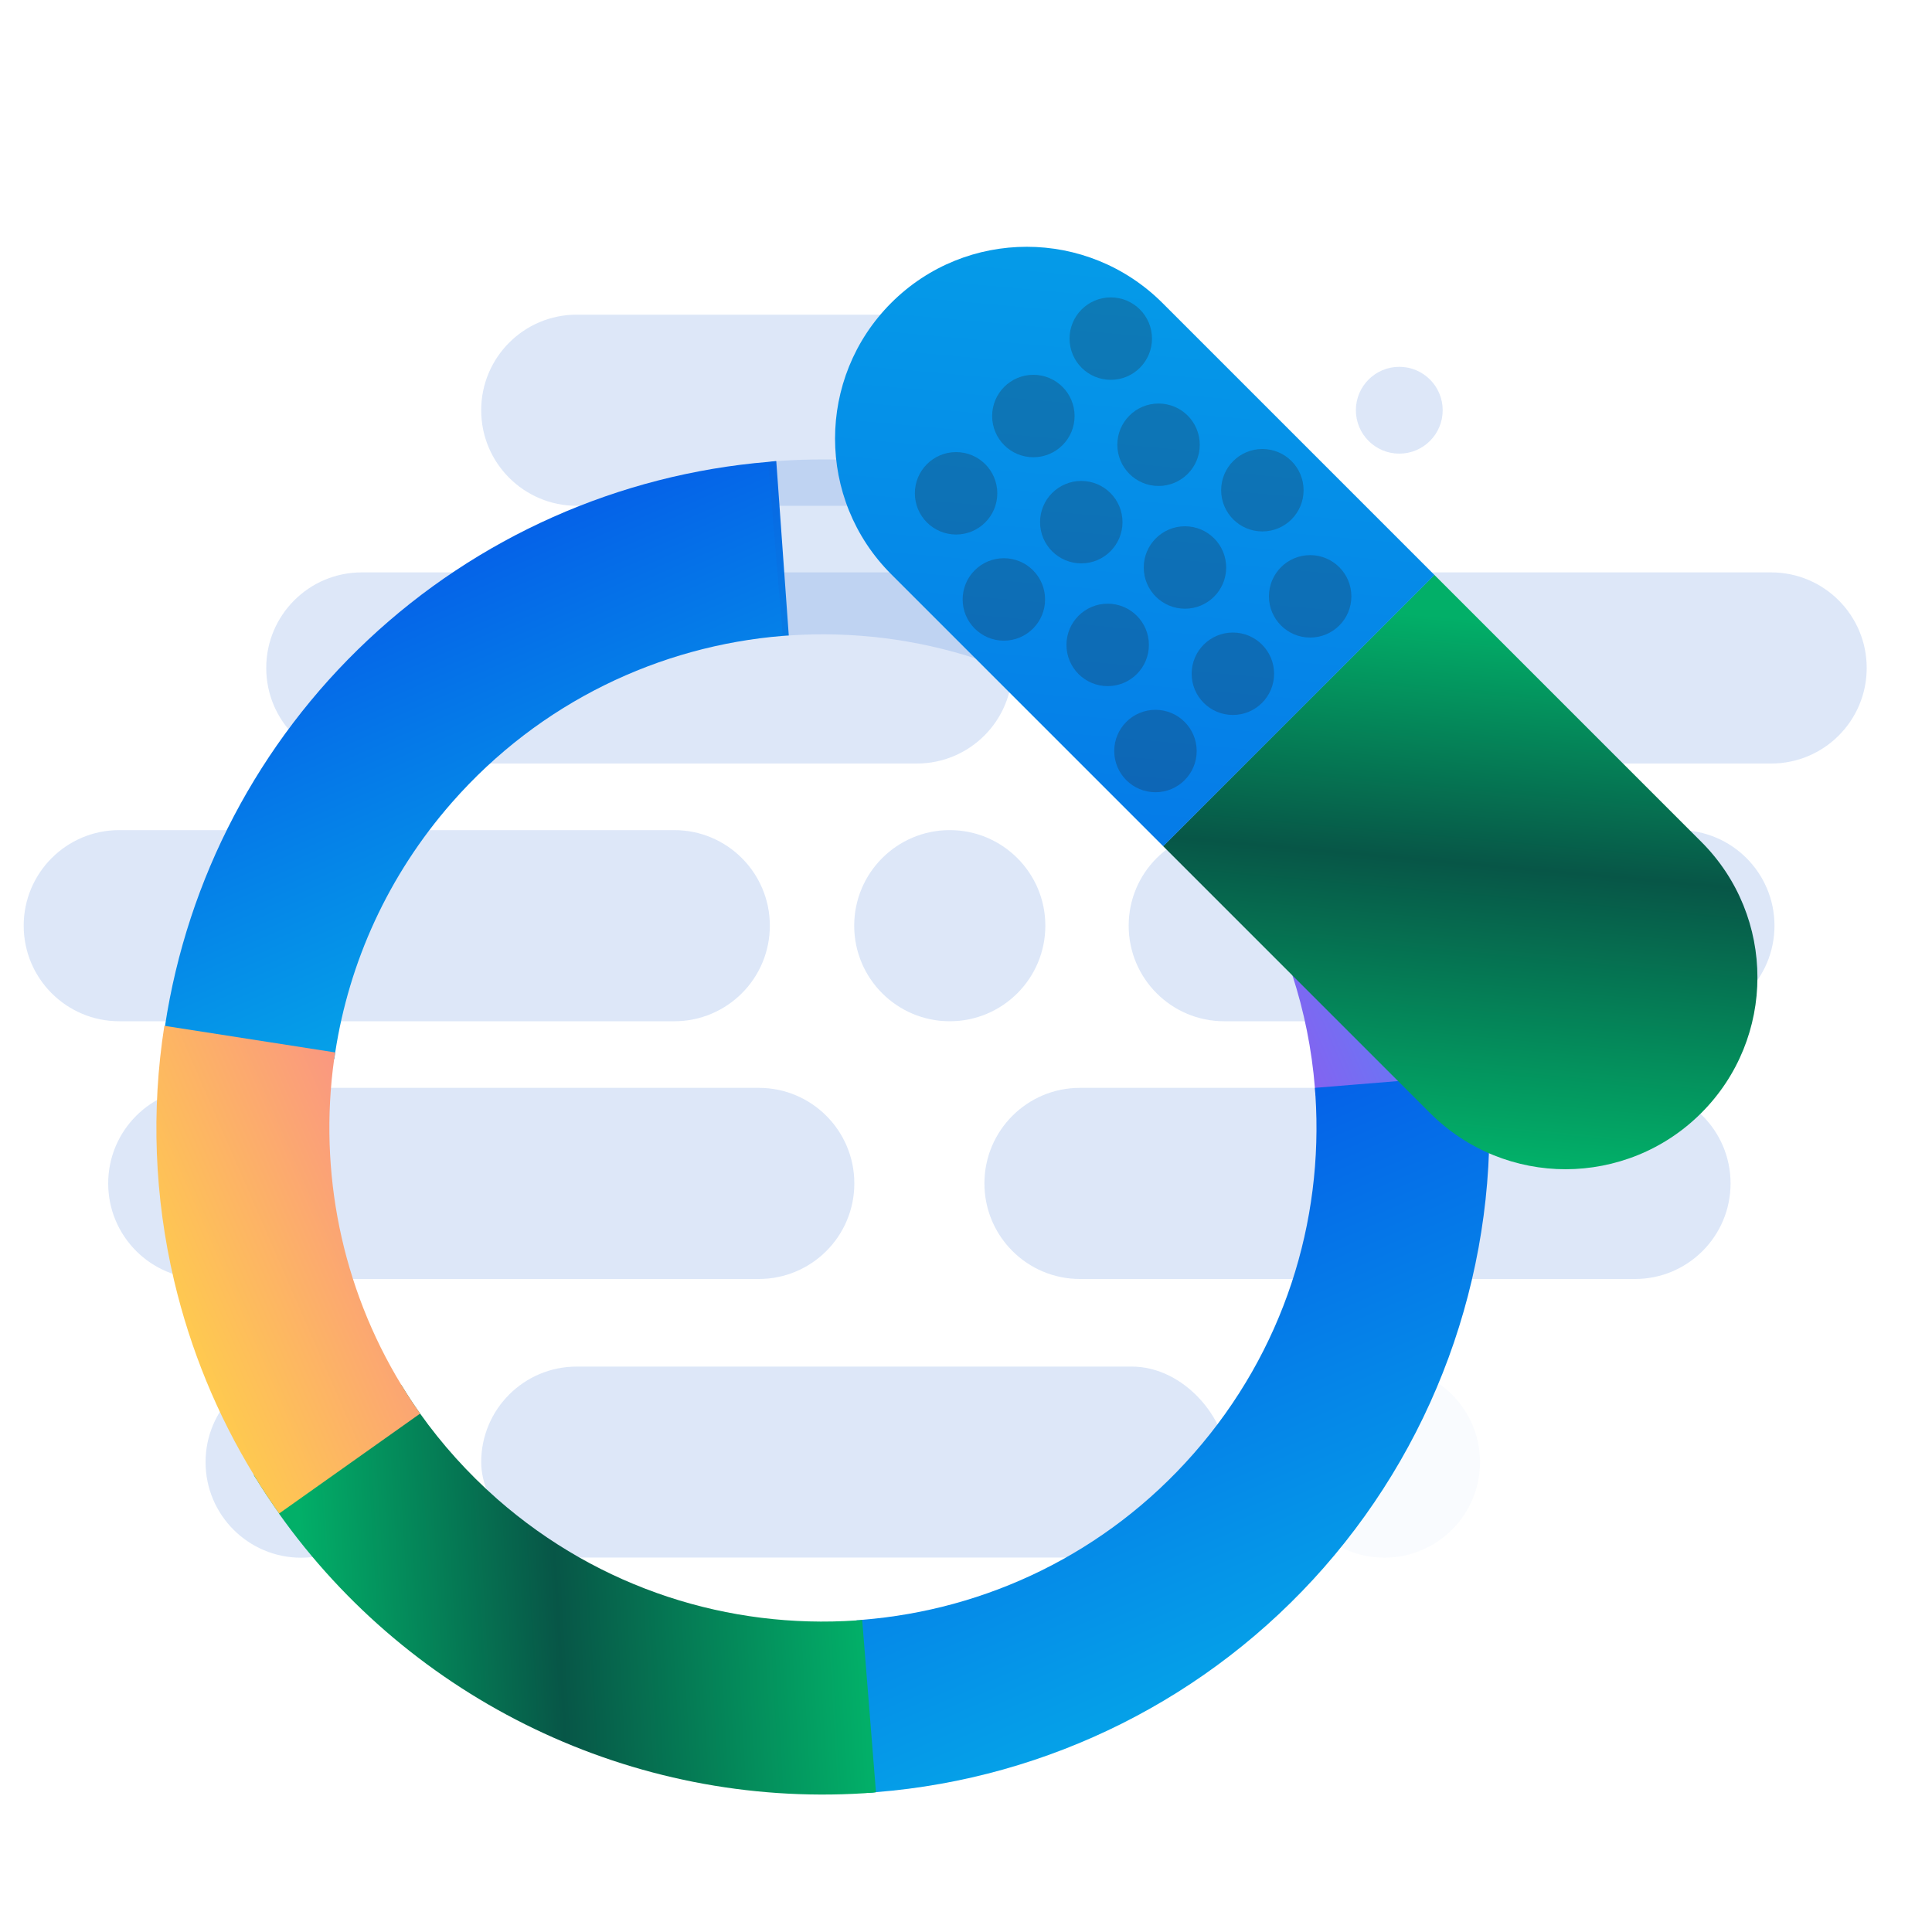 <?xml version="1.0" encoding="UTF-8"?>
<svg id="Layer_1" data-name="Layer 1" xmlns="http://www.w3.org/2000/svg" xmlns:xlink="http://www.w3.org/1999/xlink" viewBox="0 0 150 150">
  <defs>
    <style>
      .cls-1 {
        fill: url(#linear-gradient);
      }

      .cls-1, .cls-2, .cls-3, .cls-4, .cls-5, .cls-6, .cls-7, .cls-8, .cls-9, .cls-10, .cls-11 {
        stroke-width: 0px;
      }

      .cls-2, .cls-5, .cls-6 {
        fill: #1860d3;
      }

      .cls-3 {
        fill: url(#linear-gradient-6);
      }

      .cls-4 {
        fill: url(#linear-gradient-5);
      }

      .cls-5 {
        opacity: .15;
      }

      .cls-6, .cls-12 {
        isolation: isolate;
        opacity: .15;
      }

      .cls-7 {
        fill: url(#linear-gradient-2);
      }

      .cls-8 {
        fill: url(#linear-gradient-7);
      }

      .cls-9 {
        fill: url(#linear-gradient-3);
      }

      .cls-10 {
        fill: #231f20;
      }

      .cls-11 {
        fill: url(#linear-gradient-4);
      }

      .cls-13 {
        opacity: .25;
      }
    </style>
    <linearGradient id="linear-gradient" x1="98.6" y1="76.83" x2="130.43" y2="76.83" gradientTransform="translate(12.51 195.61) rotate(-113.51)" gradientUnits="userSpaceOnUse">
      <stop offset="0" stop-color="#05a1e8"/>
      <stop offset="1" stop-color="#0562e8"/>
    </linearGradient>
    <linearGradient id="linear-gradient-2" x1="75.23" y1="37.16" x2="75.23" y2="157.16" gradientTransform="translate(12.51 195.61) rotate(-113.51)" gradientUnits="userSpaceOnUse">
      <stop offset="0" stop-color="#ffcd4c"/>
      <stop offset=".34" stop-color="#f563b4"/>
      <stop offset=".68" stop-color="#9e50ed"/>
      <stop offset=".99" stop-color="#1aafff"/>
    </linearGradient>
    <linearGradient id="linear-gradient-3" x1="26.82" y1="106.02" x2="66.17" y2="106.02" xlink:href="#linear-gradient"/>
    <linearGradient id="linear-gradient-4" x1="3.97" y1="120.46" x2="50.76" y2="120.46" gradientTransform="translate(9.31 5.05) rotate(-3.36)" gradientUnits="userSpaceOnUse">
      <stop offset=".07" stop-color="#02af68"/>
      <stop offset=".49" stop-color="#075647"/>
      <stop offset=".99" stop-color="#02af68"/>
    </linearGradient>
    <linearGradient id="linear-gradient-5" x1="87.11" y1="37.16" x2="87.11" y2="157.16" xlink:href="#linear-gradient-2"/>
    <linearGradient id="linear-gradient-6" x1="110.78" y1="23.64" x2="139.69" y2="58.25" gradientTransform="translate(54.11 -50.01) rotate(45)" xlink:href="#linear-gradient-4"/>
    <linearGradient id="linear-gradient-7" x1="69.16" y1="17.57" x2="126.45" y2="86.18" gradientTransform="translate(54.11 -50.01) rotate(45)" xlink:href="#linear-gradient"/>
  </defs>
  <g class="cls-12">
    <path class="cls-2" d="M28.09,44.44h43.09c4.1,0,7.42,3.32,7.42,7.42h0c0,4.1-3.32,7.42-7.42,7.42H28.09c-4.1,0-7.42-3.32-7.42-7.42h0c0-4.1,3.32-7.42,7.42-7.42Z"/>
    <path class="cls-2" d="M94.42,44.44h43.09c4.1,0,7.42,3.32,7.42,7.42h0c0,4.1-3.32,7.42-7.42,7.42h-43.09c-4.1,0-7.42-3.32-7.42-7.42h0c0-4.1,3.32-7.42,7.42-7.42Z"/>
    <path class="cls-2" d="M44.78,24.43h43.09c4.1,0,7.42,3.32,7.42,7.42h0c0,4.1-3.32,7.42-7.42,7.42h-43.09c-4.1,0-7.42-3.32-7.42-7.42h0c0-4.1,3.32-7.42,7.42-7.42Z"/>
    <rect class="cls-2" x="37.36" y="106.1" width="57.92" height="14.83" rx="7.42" ry="7.42"/>
    <path class="cls-2" d="M9.26,64.45h43.09c4.1,0,7.42,3.32,7.42,7.42h0c0,4.1-3.32,7.42-7.42,7.42H9.26c-4.1,0-7.42-3.32-7.42-7.42h0c0-4.1,3.32-7.42,7.42-7.42Z"/>
    <path class="cls-2" d="M95.05,64.45h14.64c4.1,0,7.42,3.32,7.42,7.42h0c0,4.1-3.32,7.42-7.42,7.42h-14.64c-4.1,0-7.42-3.32-7.42-7.42h0c0-4.1,3.32-7.42,7.42-7.42Z"/>
    <path class="cls-2" d="M83.85,84.46h43.09c4.1,0,7.42,3.32,7.42,7.42h0c0,4.1-3.32,7.42-7.42,7.42h-43.09c-4.1,0-7.42-3.32-7.42-7.42h0c0-4.1,3.32-7.42,7.42-7.42Z"/>
    <path class="cls-2" d="M15.82,84.46h43.09c4.1,0,7.42,3.32,7.42,7.42h0c0,4.1-3.32,7.42-7.42,7.42H15.82c-4.1,0-7.42-3.32-7.42-7.42h0c0-4.1,3.32-7.42,7.42-7.42Z"/>
    <circle class="cls-2" cx="73.74" cy="71.87" r="7.42"/>
    <circle class="cls-2" cx="108.64" cy="31.85" r="3.37"/>
    <circle class="cls-6" cx="107.49" cy="113.52" r="7.42"/>
    <circle class="cls-2" cx="23.38" cy="113.52" r="7.42"/>
    <circle class="cls-2" cx="130.35" cy="71.87" r="7.42"/>
  </g>
  <g>
    <g>
      <path class="cls-1" d="M12.69,80.45c.03-.27.08-.53.12-.79,1.74-11.46,7.28-22.02,15.75-29.97,8.51-7.99,19.47-12.86,31.09-13.83.08,0,.16-.02.24-.03.08,0,.16-.02.24-.02.05,0,.09-.02.14-.01l.97,13.54c-.15,0-.3.02-.46.03-9.56.78-18.85,5.14-25.68,12.92-4.99,5.69-8,12.44-9.07,19.4-.02.18-.05.36-.08.54l-13.26-1.8Z"/>
      <path class="cls-5" d="M60.77,49.38l-1.13-13.52h0c.08-.02.16-.02.24-.03.08,0,.16-.02.24-.02.05,0,.09-.02.14-.01.11,0,.22-.01.33-.02,17.92-1.17,35.14,7.08,45.48,21.57,0,0,.01,0,.01.02.17.24.34.48.5.72.17.25.34.5.5.75.33.49.64.98.95,1.48l-11.55,7.1c-.46-.75-.94-1.47-1.46-2.19-1.67-2.32-3.62-4.49-5.86-6.46-8-7.02-18.1-10.11-27.94-9.43-.15,0-.3.02-.46.03Z"/>
      <path class="cls-7" d="M102.13,85.05c-.01-.19-.03-.38-.04-.58-.48-5.96-2.36-11.83-5.6-17.05-.46-.75-.94-1.47-1.46-2.19l11.05-7.88s.01,0,.01.02c.17.24.34.48.5.72.17.25.34.5.5.75.33.49.64.98.95,1.48,4.4,7.16,7,15.31,7.55,23.74,0,.06,0,.11.01.17h-.08s-13.4.83-13.4.83Z"/>
    </g>
    <g>
      <path class="cls-9" d="M67.41,139.2l-.91-13.4c.16,0,.31-.02.46-.04,9.58-.77,18.89-5.12,25.73-12.92,6.99-7.96,10.08-18,9.44-27.8-.01-.19-.03-.38-.04-.58l13.38-1.09c.02.28.05.56.06.85.89,13.67-3.69,27.17-12.74,37.48-8.88,10.12-21.35,16.37-34.75,17.44-.16.02-.33.04-.5.05h-.12Z"/>
      <path class="cls-11" d="M21.67,117.5c-.24-.34-.48-.68-.71-1.03-.22-.32-.43-.64-.64-.97-.03-.04-.06-.09-.09-.14-.09-.14-.18-.28-.26-.42-.1-.14-.18-.28-.27-.42h0s11.46-6.99,11.46-6.99c.45.75.94,1.49,1.45,2.21,1.7,2.39,3.7,4.62,5.99,6.64,7.99,7.01,18.06,10.1,27.88,9.43.16,0,.31-.02.46-.04l1.07,13.38h0c-.17.03-.34.04-.5.05h-.12c-.11.02-.22.02-.33.03-17.93,1.11-35.11-7.2-45.41-21.73Z"/>
      <path class="cls-4" d="M21.67,117.5c-.24-.34-.48-.68-.71-1.03-.22-.32-.43-.64-.64-.97-.03-.04-.06-.09-.09-.14-.09-.14-.18-.28-.26-.42-.1-.14-.18-.29-.26-.43-2.85-4.66-4.93-9.74-6.19-15.07-1.53-6.49-1.79-13.21-.76-19.79h.04s13.22,2.06,13.22,2.06c-.02.18-.05.36-.08.54-1.21,8.68.57,17.65,5.23,25.29.45.75.94,1.49,1.45,2.21l-10.95,7.76Z"/>
    </g>
  </g>
  <g>
    <g>
      <path class="cls-3" d="M132.09,86.41c-2.91,2.91-6.72,4.36-10.53,4.37-3.81,0-7.62-1.46-10.53-4.36l-20.73-20.73,21.06-21.06,20.73,20.73c5.81,5.81,5.81,15.24,0,21.05Z"/>
      <path class="cls-8" d="M111.37,44.64l-21.06,21.06-21.12-21.12c-5.81-5.81-5.81-15.24,0-21.06,2.91-2.91,6.72-4.36,10.53-4.36,3.81,0,7.62,1.46,10.53,4.36l21.12,21.12Z"/>
    </g>
    <g class="cls-13">
      <circle class="cls-10" cx="74.23" cy="38.3" r="3.2"/>
      <circle class="cls-10" cx="80.23" cy="32.3" r="3.2"/>
      <circle class="cls-10" cx="86.24" cy="26.29" r="3.2"/>
      <circle class="cls-10" cx="77.94" cy="46.54" r="3.2"/>
      <circle class="cls-10" cx="83.95" cy="40.54" r="3.2"/>
      <circle class="cls-10" cx="89.95" cy="34.53" r="3.2"/>
      <circle class="cls-10" cx="86" cy="50.07" r="3.2"/>
      <circle class="cls-10" cx="92" cy="44.06" r="3.2"/>
      <circle class="cls-10" cx="98.01" cy="38.06" r="3.2"/>
      <circle class="cls-10" cx="89.71" cy="58.31" r="3.2"/>
      <circle class="cls-10" cx="95.72" cy="52.31" r="3.2"/>
      <circle class="cls-10" cx="101.72" cy="46.3" r="3.2"/>
    </g>
  </g>
</svg>